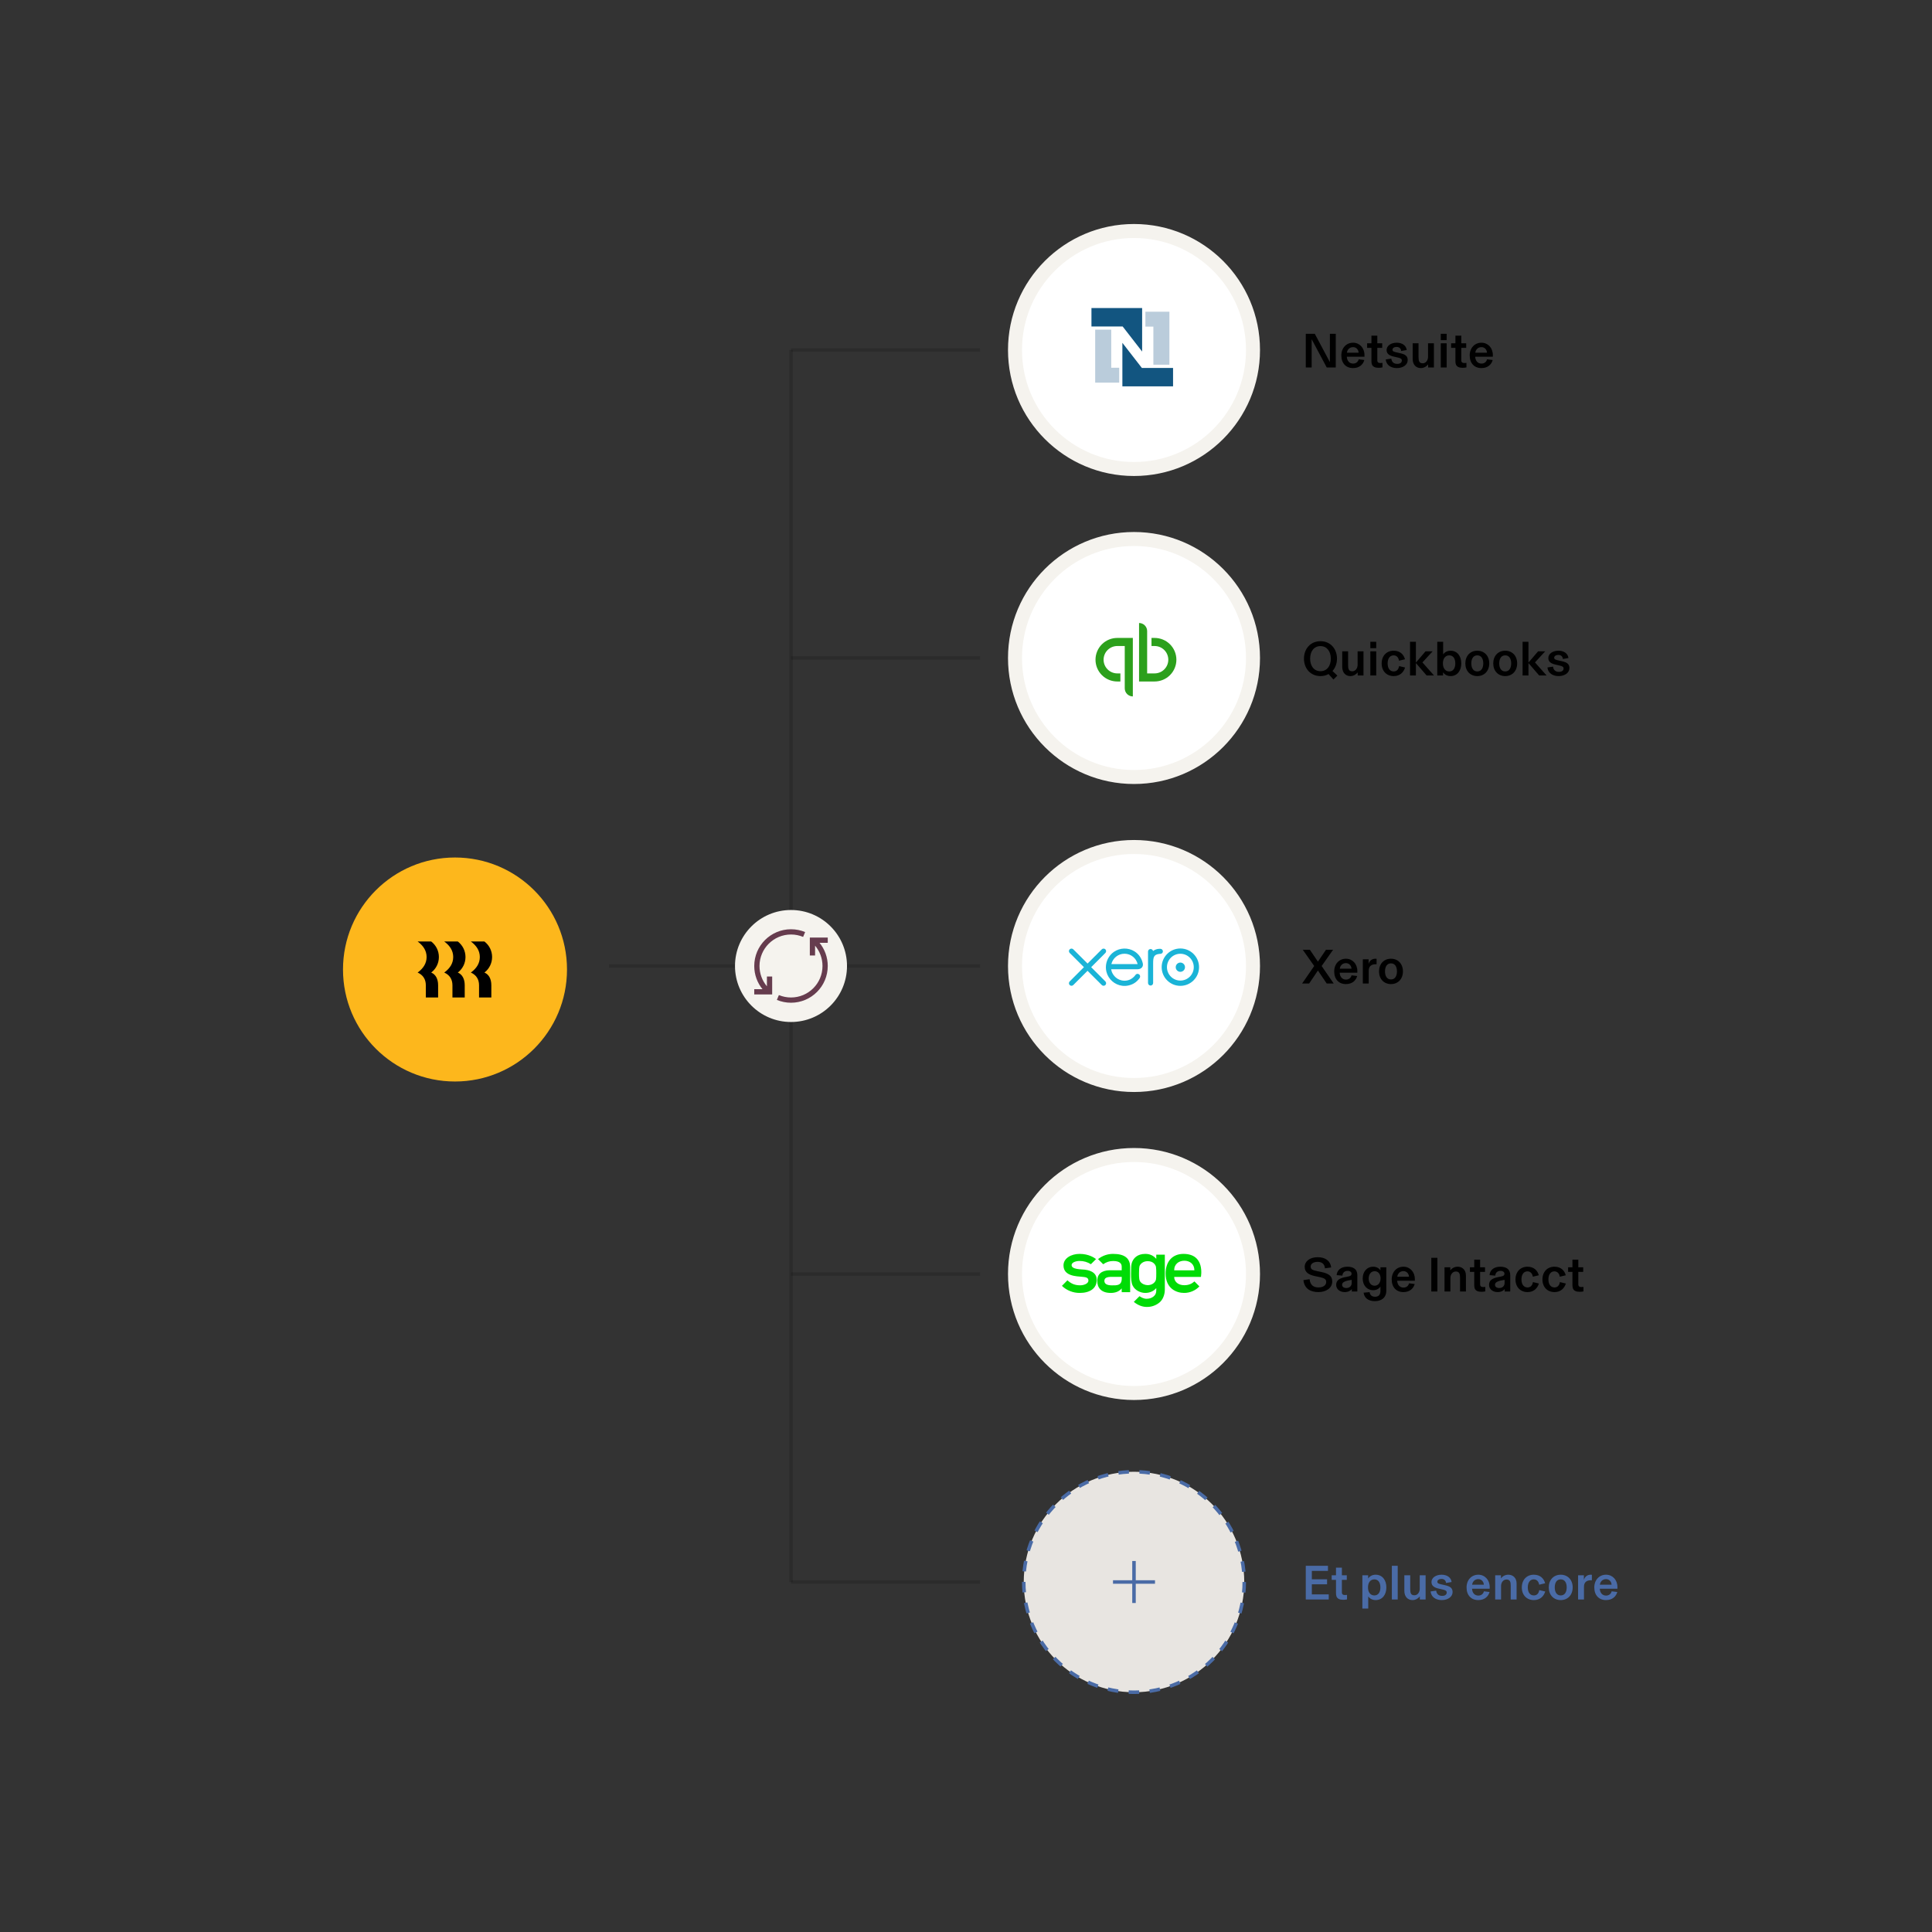 <?xml version="1.0" encoding="utf-8"?>
<svg xmlns="http://www.w3.org/2000/svg" width="552" height="552" viewBox="0 0 552 552" fill="none">
<rect x="0" y="0" width="552" height="552" fill="#333333" stroke="none"/>
<circle cx="324" cy="276" r="34" fill="white" stroke="#F5F3EE" stroke-width="4"/>
<path d="M311.763 276.34L315.827 272.266C315.961 272.129 316.037 271.947 316.037 271.754C316.037 271.352 315.71 271.026 315.308 271.026C315.112 271.026 314.929 271.103 314.791 271.243C314.79 271.244 310.73 275.301 310.73 275.301L306.652 271.237C306.514 271.101 306.332 271.026 306.138 271.026C305.737 271.026 305.41 271.352 305.41 271.753C305.41 271.949 305.488 272.133 305.629 272.271L309.692 276.334L305.631 280.403C305.488 280.543 305.41 280.728 305.41 280.924C305.41 281.326 305.737 281.652 306.138 281.652C306.332 281.652 306.515 281.577 306.652 281.439L310.724 277.373L314.781 281.424C314.925 281.573 315.11 281.652 315.308 281.652C315.71 281.652 316.036 281.326 316.036 280.924C316.036 280.73 315.961 280.548 315.824 280.411L311.763 276.34Z" fill="#1AB4D7"/>
<path d="M335.922 276.341C335.922 277.071 336.515 277.664 337.246 277.664C337.974 277.664 338.568 277.071 338.568 276.341C338.568 275.611 337.974 275.018 337.246 275.018C336.515 275.018 335.922 275.611 335.922 276.341Z" fill="#1AB4D7"/>
<path d="M333.414 276.334C333.414 274.221 335.132 272.502 337.245 272.502C339.357 272.502 341.077 274.221 341.077 276.334C341.077 278.446 339.357 280.164 337.245 280.164C335.132 280.164 333.414 278.446 333.414 276.334ZM331.906 276.334C331.906 279.277 334.301 281.672 337.245 281.672C340.189 281.672 342.586 279.277 342.586 276.334C342.586 273.39 340.189 270.994 337.245 270.994C334.301 270.994 331.906 273.39 331.906 276.334Z" fill="#1AB4D7"/>
<path d="M331.528 271.089L331.304 271.089C330.631 271.089 329.983 271.301 329.441 271.718C329.37 271.392 329.078 271.146 328.73 271.146C328.33 271.146 328.009 271.467 328.008 271.868C328.008 271.869 328.01 280.86 328.01 280.86C328.011 281.261 328.338 281.586 328.738 281.586C329.139 281.586 329.465 281.261 329.466 280.859C329.466 280.857 329.467 275.33 329.467 275.33C329.467 273.487 329.635 272.743 331.214 272.546C331.36 272.528 331.518 272.53 331.519 272.53C331.951 272.516 332.258 272.219 332.258 271.818C332.258 271.416 331.93 271.089 331.528 271.089Z" fill="#1AB4D7"/>
<path d="M317.545 275.461C317.545 275.442 317.546 275.421 317.547 275.4C317.97 273.729 319.483 272.493 321.286 272.493C323.11 272.493 324.637 273.76 325.038 275.461H317.545ZM326.529 275.324C326.216 273.838 325.402 272.618 324.164 271.835C322.354 270.685 319.963 270.749 318.214 271.992C316.788 273.007 315.965 274.667 315.965 276.377C315.965 276.805 316.017 277.238 316.124 277.664C316.663 279.783 318.484 281.387 320.655 281.652C321.3 281.73 321.927 281.693 322.577 281.525C323.135 281.389 323.675 281.163 324.172 280.844C324.689 280.512 325.12 280.074 325.538 279.55C325.546 279.54 325.555 279.532 325.563 279.522C325.853 279.162 325.8 278.651 325.481 278.406C325.212 278.2 324.761 278.117 324.406 278.572C324.329 278.68 324.244 278.792 324.151 278.904C323.868 279.216 323.518 279.518 323.098 279.753C322.564 280.038 321.955 280.201 321.308 280.205C319.191 280.181 318.057 278.703 317.654 277.648C317.584 277.451 317.53 277.246 317.492 277.036C317.487 276.996 317.483 276.958 317.482 276.923C317.92 276.923 325.082 276.922 325.082 276.922C326.123 276.9 326.684 276.165 326.529 275.324Z" fill="#1AB4D7"/>
<circle cx="324" cy="188" r="34" fill="white" stroke="#F5F3EE" stroke-width="4"/>
<path d="M313 188.489C313 190.139 313.656 191.722 314.822 192.889C315.989 194.056 317.572 194.711 319.222 194.711H320.111V192.4H319.222C318.185 192.4 317.19 191.988 316.457 191.254C315.723 190.521 315.311 189.526 315.311 188.489C315.311 187.452 315.723 186.457 316.457 185.723C317.19 184.99 318.185 184.578 319.222 184.578H321.356V196.667C321.356 196.97 321.415 197.271 321.531 197.551C321.648 197.831 321.818 198.086 322.032 198.301C322.247 198.515 322.502 198.686 322.782 198.802C323.063 198.918 323.363 198.978 323.667 198.978V182.267H319.222C317.572 182.267 315.989 182.922 314.822 184.089C313.656 185.256 313 186.839 313 188.489ZM329.889 182.267H329V184.578H329.889C330.926 184.578 331.921 184.99 332.654 185.723C333.388 186.457 333.8 187.452 333.8 188.489C333.8 189.526 333.388 190.521 332.654 191.254C331.921 191.988 330.926 192.4 329.889 192.4H327.756V180.311C327.756 179.698 327.512 179.11 327.079 178.677C326.645 178.243 326.057 178 325.444 178V194.711H329.889C330.706 194.711 331.515 194.55 332.27 194.237C333.025 193.925 333.711 193.466 334.289 192.889C334.866 192.311 335.325 191.625 335.637 190.87C335.95 190.115 336.111 189.306 336.111 188.489C336.111 187.672 335.95 186.863 335.637 186.108C335.325 185.353 334.866 184.667 334.289 184.089C333.711 183.511 333.025 183.053 332.27 182.74C331.515 182.428 330.706 182.267 329.889 182.267Z" fill="#2CA01C"/>
<circle cx="324" cy="364" r="34" fill="white" stroke="#F5F3EE" stroke-width="4"/>
<g clip-path="url(#clip0_8286_97960)">
<path d="M338.121 358.254C335.044 358.254 333.035 360.361 333.035 363.845C333.035 368.172 336.112 369.408 338.317 369.408C339.975 369.408 341.549 368.734 342.686 367.54L341.268 366.121C340.509 366.795 339.638 367.203 338.345 367.203C336.632 367.203 335.48 366.205 335.48 364.829H343.122C343.108 364.815 344.442 358.254 338.121 358.254ZM335.48 362.946C335.48 361.092 336.884 360.207 338.388 360.207C339.891 360.207 341.253 361.12 341.253 362.946H335.48Z" fill="#00DC06"/>
<path d="M309.981 362.763C308.998 362.637 306.174 362.749 306.174 361.457C306.174 360.698 307.368 360.277 308.45 360.277C309.602 360.263 310.725 360.586 311.681 361.204L313.156 359.743C312.72 359.392 311.105 358.254 308.45 358.254C306.033 358.254 303.856 359.518 303.856 361.541C303.856 364.646 307.607 364.646 309.166 364.8C310.121 364.899 310.978 364.955 310.978 365.882C310.978 366.753 309.658 367.231 308.632 367.231C306.961 367.231 305.963 366.683 304.98 365.798L303.406 367.385C304.769 368.706 306.609 369.422 308.506 369.408C311.316 369.408 313.353 368.172 313.353 365.686C313.353 364.042 312.243 363.058 309.981 362.763Z" fill="#00DC06"/>
<path d="M318.042 358.254C316.482 358.24 314.951 358.774 313.729 359.743L315.204 361.218C316.033 360.6 317.03 360.277 318.056 360.291C319.924 360.291 320.486 361.036 320.486 361.879V362.932H317.157C315.92 362.932 313.504 363.241 313.504 365.953C313.504 367.948 314.642 369.409 317.367 369.409C318.73 369.409 319.77 368.973 320.486 368.116V369.198H322.902V362.047C322.902 359.547 321.371 358.254 318.042 358.254ZM320.5 365.292C320.5 367.358 319.025 367.245 317.718 367.245C316.412 367.245 315.541 366.894 315.541 365.967C315.541 365.11 316.229 364.815 317.662 364.815H320.5V365.292Z" fill="#00DC06"/>
<path d="M330.363 358.479V359.673C329.534 358.732 328.551 358.254 327.216 358.254C324.926 358.254 323.746 359.532 323.353 360.909C323.198 361.415 323.156 362.384 323.156 363.817C323.156 365.166 323.17 366.402 323.634 367.343C324.294 368.664 325.882 369.408 327.216 369.408C328.509 369.408 329.604 368.903 330.363 368.032V368.706C330.363 369.493 330.096 370.012 329.59 370.42C329.085 370.827 328.453 371.08 327.567 371.08C326.767 371.08 326.008 370.645 325.573 370.336L323.943 371.965C324.997 372.822 326.247 373.398 327.61 373.412C328.916 373.44 330.195 373.019 331.22 372.19C332.189 371.431 332.808 369.984 332.808 368.467V358.479H330.363ZM330.363 363.817C330.363 364.646 330.349 365.264 330.279 365.587C330.124 366.276 329.338 367.189 327.905 367.189C327.539 367.189 325.713 366.978 325.502 365.391C325.446 364.871 325.418 364.337 325.432 363.817C325.432 362.581 325.488 362.187 325.544 361.878C325.671 361.26 326.486 360.333 327.905 360.333C329.633 360.333 330.195 361.513 330.279 361.977C330.349 362.581 330.377 363.199 330.363 363.817Z" fill="#00DC06"/>
</g>
<circle cx="324" cy="452" r="31.5" fill="#E8E5E1" stroke="#4A6BA6" stroke-dasharray="3 3"/>
<circle cx="324" cy="100" r="34" fill="white" stroke="#F5F3EE" stroke-width="4"/>
<g clip-path="url(#clip1_8286_97960)">
<path d="M312.91 94.186H317.492V105.071H319.773V109.324H312.91V94.186ZM334.119 104.201H329.537V93.316H327.255V89.062H334.119V104.201Z" fill="#BACCDB"/>
<path d="M311.844 88.016H326.324V100.447L320.756 93.274H311.844V88.016ZM335.16 110.384H320.679V97.953L326.247 105.126H335.16" fill="#125580"/>
</g>
<circle cx="130" cy="277" r="32" fill="#FDB71C"/>
<path d="M121.886 273.436C121.886 271.676 120.995 270.222 119.328 269H123.202C124.562 270.047 125.395 271.647 125.395 273.436C125.395 275.225 124.562 276.825 123.202 277.872C124.459 278.395 125.176 279.675 125.176 281.508V284.998H121.667V281.508C121.667 279.763 120.834 278.541 119.328 277.872C120.995 276.65 121.886 275.196 121.886 273.436ZM129.488 273.436C129.488 271.676 128.597 270.222 126.93 269H130.804C132.164 270.047 132.997 271.647 132.997 273.436C132.997 275.225 132.164 276.825 130.804 277.872C132.061 278.395 132.778 279.675 132.778 281.508V284.998H129.269V281.508C129.269 279.763 128.436 278.541 126.93 277.872C128.597 276.65 129.488 275.196 129.488 273.436ZM137.092 273.436C137.092 271.676 136.2 270.222 134.533 269H138.407C139.767 270.047 140.6 271.647 140.6 273.436C140.6 275.225 139.767 276.825 138.407 277.872C139.665 278.395 140.381 279.675 140.381 281.508V284.998H136.872V281.508C136.872 279.763 136.039 278.541 134.533 277.872C136.2 276.65 137.092 275.196 137.092 273.436Z" fill="black"/>
<path d="M379.966 103.46L375.654 95.368H373.078V105H374.758V96.908L379.07 105H381.646V95.368H379.966V103.46ZM389.847 101.43C389.847 99.414 388.461 97.916 386.599 97.916C384.667 97.916 383.239 99.4 383.239 101.556C383.239 103.782 384.555 105.168 386.585 105.168C388.517 105.168 389.497 104.006 389.805 102.858L388.195 102.662C388.027 103.362 387.467 103.88 386.599 103.88C385.535 103.88 384.863 103.096 384.807 101.92H389.847V101.43ZM384.835 100.772C384.933 99.904 385.591 99.176 386.585 99.176C387.551 99.176 388.125 99.932 388.181 100.772H384.835ZM393.882 105.084C394.26 105.084 394.596 105.056 394.988 104.972V103.684C394.778 103.712 394.638 103.726 394.4 103.726C393.854 103.726 393.518 103.53 393.518 102.956V99.386H394.918V98.084H393.518V95.9H391.838V98.084H390.606V99.386H391.838V103.096C391.838 103.502 391.866 103.852 391.978 104.132C392.244 104.804 392.93 105.084 393.882 105.084ZM399.124 105.168C400.818 105.168 402.204 104.258 402.204 102.872C402.204 101.724 401.476 101.234 400.09 100.926L399.04 100.688C398.298 100.52 397.85 100.394 397.85 99.932C397.85 99.456 398.312 99.12 399.04 99.12C399.852 99.12 400.286 99.638 400.328 100.282L401.924 100.002C401.756 98.7 400.622 97.916 399.068 97.916C397.416 97.916 396.17 98.798 396.17 100.002C396.17 101.122 397.01 101.612 398.256 101.892L399.306 102.13C400.258 102.34 400.524 102.55 400.524 103.012C400.524 103.6 400.034 103.964 399.222 103.964C398.27 103.964 397.64 103.474 397.514 102.466L395.918 102.704C396.086 104.3 397.402 105.168 399.124 105.168ZM405.954 105.168C406.934 105.168 407.662 104.58 408.026 104.132H408.04V105H409.692V98.084H408.012V101.948C408.012 102.984 407.354 103.796 406.5 103.796C405.478 103.796 405.296 103.138 405.296 102.018V98.084H403.616V102.508C403.616 104.3 404.68 105.168 405.954 105.168ZM413.327 97.188V95.368H411.647V97.188H413.327ZM413.327 105V98.084H411.647V105H413.327ZM417.878 105.084C418.256 105.084 418.592 105.056 418.984 104.972V103.684C418.774 103.712 418.634 103.726 418.396 103.726C417.85 103.726 417.514 103.53 417.514 102.956V99.386H418.914V98.084H417.514V95.9H415.834V98.084H414.602V99.386H415.834V103.096C415.834 103.502 415.862 103.852 415.974 104.132C416.24 104.804 416.926 105.084 417.878 105.084ZM426.525 101.43C426.525 99.414 425.139 97.916 423.277 97.916C421.345 97.916 419.917 99.4 419.917 101.556C419.917 103.782 421.233 105.168 423.263 105.168C425.195 105.168 426.175 104.006 426.483 102.858L424.873 102.662C424.705 103.362 424.145 103.88 423.277 103.88C422.213 103.88 421.541 103.096 421.485 101.92H426.525V101.43ZM421.513 100.772C421.611 99.904 422.269 99.176 423.263 99.176C424.229 99.176 424.803 99.932 424.859 100.772H421.513Z" fill="black"/>
<path d="M380.708 191.712C381.534 190.816 381.996 189.556 381.996 188.184C381.996 185.44 380.19 183.2 377.278 183.2C374.366 183.2 372.56 185.44 372.56 188.184C372.56 190.914 374.366 193.168 377.278 193.168C378.146 193.168 378.93 192.958 379.588 192.594L380.988 194.148L382.108 193.028L380.708 191.712ZM374.324 188.184C374.324 186.14 375.388 184.6 377.278 184.6C379.14 184.6 380.232 186.14 380.232 188.184C380.232 190.228 379.168 191.768 377.278 191.768C375.388 191.768 374.324 190.228 374.324 188.184ZM385.831 193.168C386.811 193.168 387.539 192.58 387.903 192.132H387.917V193H389.569V186.084H387.889V189.948C387.889 190.984 387.231 191.796 386.377 191.796C385.355 191.796 385.173 191.138 385.173 190.018V186.084H383.493V190.508C383.493 192.3 384.557 193.168 385.831 193.168ZM393.204 185.188V183.368H391.524V185.188H393.204ZM393.204 193V186.084H391.524V193H393.204ZM398.203 193.168C399.995 193.168 401.031 192.076 401.451 190.718L399.743 190.312C399.589 191.292 399.043 191.838 398.203 191.838C397.167 191.838 396.467 191.026 396.467 189.542C396.467 188.114 397.139 187.246 398.175 187.246C399.043 187.246 399.589 187.89 399.715 188.772L401.423 188.366C401.059 186.994 400.009 185.916 398.189 185.916C396.201 185.916 394.759 187.344 394.759 189.556C394.759 191.74 396.173 193.168 398.203 193.168ZM406.408 189.262L409.334 186.084H407.304L404.546 189.304V183.368H402.866V193H404.546V189.444L407.612 193H409.726L406.408 189.262ZM414.443 193.168C416.333 193.168 417.509 191.656 417.509 189.542C417.509 187.428 416.333 185.916 414.443 185.916C413.365 185.916 412.679 186.476 412.329 186.952V183.368H410.649V193H412.301V192.09C412.637 192.58 413.323 193.168 414.443 193.168ZM414.079 191.838C412.987 191.838 412.259 190.97 412.259 189.542C412.259 188.114 412.987 187.246 414.079 187.246C415.199 187.246 415.801 188.17 415.801 189.542C415.801 190.914 415.199 191.838 414.079 191.838ZM422.085 193.168C424.101 193.168 425.501 191.698 425.501 189.542C425.501 187.386 424.101 185.916 422.085 185.916C420.069 185.916 418.669 187.386 418.669 189.542C418.669 191.698 420.069 193.168 422.085 193.168ZM422.085 191.838C420.909 191.838 420.377 190.83 420.377 189.542C420.377 188.254 420.909 187.246 422.085 187.246C423.261 187.246 423.793 188.254 423.793 189.542C423.793 190.83 423.261 191.838 422.085 191.838ZM430.059 193.168C432.075 193.168 433.475 191.698 433.475 189.542C433.475 187.386 432.075 185.916 430.059 185.916C428.043 185.916 426.643 187.386 426.643 189.542C426.643 191.698 428.043 193.168 430.059 193.168ZM430.059 191.838C428.883 191.838 428.351 190.83 428.351 189.542C428.351 188.254 428.883 187.246 430.059 187.246C431.235 187.246 431.767 188.254 431.767 189.542C431.767 190.83 431.235 191.838 430.059 191.838ZM438.566 189.262L441.492 186.084H439.462L436.704 189.304V183.368H435.024V193H436.704V189.444L439.77 193H441.884L438.566 189.262ZM445.331 193.168C447.025 193.168 448.411 192.258 448.411 190.872C448.411 189.724 447.683 189.234 446.297 188.926L445.247 188.688C444.505 188.52 444.057 188.394 444.057 187.932C444.057 187.456 444.519 187.12 445.247 187.12C446.059 187.12 446.493 187.638 446.535 188.282L448.131 188.002C447.963 186.7 446.829 185.916 445.275 185.916C443.623 185.916 442.377 186.798 442.377 188.002C442.377 189.122 443.217 189.612 444.463 189.892L445.513 190.13C446.465 190.34 446.731 190.55 446.731 191.012C446.731 191.6 446.241 191.964 445.429 191.964C444.477 191.964 443.847 191.474 443.721 190.466L442.125 190.704C442.293 192.3 443.609 193.168 445.331 193.168Z" fill="black"/>
<path d="M377.614 276.002L380.876 271.368H378.846L376.55 274.756L374.254 271.368H372.224L375.486 276.002L372.042 281H374.044L376.55 277.29L379.056 281H381.058L377.614 276.002ZM387.81 277.43C387.81 275.414 386.424 273.916 384.562 273.916C382.63 273.916 381.202 275.4 381.202 277.556C381.202 279.782 382.518 281.168 384.548 281.168C386.48 281.168 387.46 280.006 387.768 278.858L386.158 278.662C385.99 279.362 385.43 279.88 384.562 279.88C383.498 279.88 382.826 279.096 382.77 277.92H387.81V277.43ZM382.798 276.772C382.896 275.904 383.554 275.176 384.548 275.176C385.514 275.176 386.088 275.932 386.144 276.772H382.798ZM392.975 273.916C391.911 273.916 391.253 274.602 391.029 275.414V274.084H389.377V281H391.057V277.332C391.057 276.114 391.785 275.498 393.017 275.498C393.115 275.498 393.171 275.498 393.311 275.512V273.93C393.185 273.916 393.087 273.916 392.975 273.916ZM397.423 281.168C399.439 281.168 400.839 279.698 400.839 277.542C400.839 275.386 399.439 273.916 397.423 273.916C395.407 273.916 394.007 275.386 394.007 277.542C394.007 279.698 395.407 281.168 397.423 281.168ZM397.423 279.838C396.247 279.838 395.715 278.83 395.715 277.542C395.715 276.254 396.247 275.246 397.423 275.246C398.599 275.246 399.131 276.254 399.131 277.542C399.131 278.83 398.599 279.838 397.423 279.838Z" fill="black"/>
<path d="M376.69 369.168C378.748 369.168 380.638 368.118 380.638 366.13C380.638 364.59 379.658 363.876 377.586 363.442L376.2 363.148C375.038 362.896 374.478 362.686 374.478 361.86C374.478 361.104 375.248 360.53 376.452 360.53C377.754 360.53 378.468 361.202 378.552 362.378L380.33 362.126C380.134 360.264 378.664 359.2 376.494 359.2C374.212 359.2 372.77 360.39 372.77 361.958C372.77 363.526 373.932 364.226 375.78 364.618L377.166 364.912C378.356 365.164 378.916 365.5 378.916 366.256C378.916 367.236 378.02 367.838 376.704 367.838C375.22 367.838 374.352 367.11 374.17 365.486L372.406 365.738C372.672 368.272 374.52 369.168 376.69 369.168ZM384.199 369.168C385.165 369.168 385.893 368.776 386.215 368.314H386.229V369H387.811V364.324C387.811 362.672 386.733 361.916 384.955 361.916C383.149 361.916 381.987 362.91 381.903 364.324L383.541 364.464C383.583 363.652 384.143 363.106 385.011 363.106C385.753 363.106 386.159 363.456 386.159 363.904C386.159 364.436 385.809 364.59 385.193 364.716L384.241 364.912C382.701 365.234 381.763 365.808 381.763 367.096C381.763 368.412 382.911 369.168 384.199 369.168ZM384.661 368.006C383.975 368.006 383.457 367.67 383.457 367.068C383.457 366.606 383.793 366.326 384.297 366.116C384.731 365.934 385.375 365.794 386.201 365.668V366.564C386.201 367.46 385.543 368.006 384.661 368.006ZM392.813 371.758C394.689 371.758 396.089 370.778 396.089 368.748V362.084H394.409V362.938C393.989 362.35 393.275 361.916 392.309 361.916C390.629 361.916 389.341 363.274 389.341 365.276C389.341 367.278 390.629 368.636 392.309 368.636C393.275 368.636 393.989 368.202 394.409 367.614V368.874C394.409 370.008 393.793 370.498 392.883 370.498C391.973 370.498 391.455 370.064 391.315 369.182L389.607 369.336C389.761 370.834 390.979 371.758 392.813 371.758ZM392.757 367.348C391.665 367.348 391.049 366.424 391.049 365.276C391.049 364.128 391.679 363.204 392.757 363.204C393.807 363.204 394.451 364.072 394.451 365.276C394.451 366.48 393.765 367.348 392.757 367.348ZM404.238 365.43C404.238 363.414 402.852 361.916 400.99 361.916C399.058 361.916 397.63 363.4 397.63 365.556C397.63 367.782 398.946 369.168 400.976 369.168C402.908 369.168 403.888 368.006 404.196 366.858L402.586 366.662C402.418 367.362 401.858 367.88 400.99 367.88C399.926 367.88 399.254 367.096 399.198 365.92H404.238V365.43ZM399.226 364.772C399.324 363.904 399.982 363.176 400.976 363.176C401.942 363.176 402.516 363.932 402.572 364.772H399.226ZM410.681 369V359.368H408.945V369H410.681ZM414.397 369V365.136C414.397 364.1 415.069 363.288 415.937 363.288C416.959 363.288 417.155 363.946 417.155 365.066V369H418.835V364.436C418.835 362.798 417.771 361.916 416.483 361.916C415.489 361.916 414.761 362.434 414.383 362.952H414.369V362.084H412.717V369H414.397ZM423.255 369.084C423.633 369.084 423.969 369.056 424.361 368.972V367.684C424.151 367.712 424.011 367.726 423.773 367.726C423.227 367.726 422.891 367.53 422.891 366.956V363.386H424.291V362.084H422.891V359.9H421.211V362.084H419.979V363.386H421.211V367.096C421.211 367.502 421.239 367.852 421.351 368.132C421.617 368.804 422.303 369.084 423.255 369.084ZM427.881 369.168C428.847 369.168 429.575 368.776 429.897 368.314H429.911V369H431.493V364.324C431.493 362.672 430.415 361.916 428.637 361.916C426.831 361.916 425.669 362.91 425.585 364.324L427.223 364.464C427.265 363.652 427.825 363.106 428.693 363.106C429.435 363.106 429.841 363.456 429.841 363.904C429.841 364.436 429.491 364.59 428.875 364.716L427.923 364.912C426.383 365.234 425.445 365.808 425.445 367.096C425.445 368.412 426.593 369.168 427.881 369.168ZM428.343 368.006C427.657 368.006 427.139 367.67 427.139 367.068C427.139 366.606 427.475 366.326 427.979 366.116C428.413 365.934 429.057 365.794 429.883 365.668V366.564C429.883 367.46 429.225 368.006 428.343 368.006ZM436.439 369.168C438.231 369.168 439.267 368.076 439.687 366.718L437.979 366.312C437.825 367.292 437.279 367.838 436.439 367.838C435.403 367.838 434.703 367.026 434.703 365.542C434.703 364.114 435.375 363.246 436.411 363.246C437.279 363.246 437.825 363.89 437.951 364.772L439.659 364.366C439.295 362.994 438.245 361.916 436.425 361.916C434.437 361.916 432.995 363.344 432.995 365.556C432.995 367.74 434.409 369.168 436.439 369.168ZM444.14 369.168C445.932 369.168 446.968 368.076 447.388 366.718L445.68 366.312C445.526 367.292 444.98 367.838 444.14 367.838C443.104 367.838 442.404 367.026 442.404 365.542C442.404 364.114 443.076 363.246 444.112 363.246C444.98 363.246 445.526 363.89 445.652 364.772L447.36 364.366C446.996 362.994 445.946 361.916 444.126 361.916C442.138 361.916 440.696 363.344 440.696 365.556C440.696 367.74 442.11 369.168 444.14 369.168ZM451.311 369.084C451.689 369.084 452.025 369.056 452.417 368.972V367.684C452.207 367.712 452.067 367.726 451.829 367.726C451.283 367.726 450.947 367.53 450.947 366.956V363.386H452.347V362.084H450.947V359.9H449.267V362.084H448.035V363.386H449.267V367.096C449.267 367.502 449.295 367.852 449.407 368.132C449.673 368.804 450.359 369.084 451.311 369.084Z" fill="black"/>
<path d="M374.814 452.66H379.168V451.232H374.814V448.824H379.42V447.368H373.078V457H379.644V455.544H374.814V452.66ZM383.76 457.084C384.138 457.084 384.474 457.056 384.866 456.972V455.684C384.656 455.712 384.516 455.726 384.278 455.726C383.732 455.726 383.396 455.53 383.396 454.956V451.386H384.796V450.084H383.396V447.9H381.716V450.084H380.484V451.386H381.716V455.096C381.716 455.502 381.744 455.852 381.856 456.132C382.122 456.804 382.808 457.084 383.76 457.084ZM390.925 459.59V456.132C391.275 456.608 391.961 457.168 393.039 457.168C394.929 457.168 396.105 455.656 396.105 453.542C396.105 451.428 394.929 449.916 393.039 449.916C391.919 449.916 391.233 450.504 390.897 450.994V450.084H389.245V459.59H390.925ZM392.675 455.838C391.583 455.838 390.855 454.97 390.855 453.542C390.855 452.114 391.583 451.246 392.675 451.246C393.795 451.246 394.397 452.17 394.397 453.542C394.397 454.914 393.795 455.838 392.675 455.838ZM399.35 457V447.368H397.67V457H399.35ZM403.579 457.168C404.559 457.168 405.287 456.58 405.651 456.132H405.665V457H407.317V450.084H405.637V453.948C405.637 454.984 404.979 455.796 404.125 455.796C403.103 455.796 402.921 455.138 402.921 454.018V450.084H401.241V454.508C401.241 456.3 402.305 457.168 403.579 457.168ZM411.946 457.168C413.64 457.168 415.026 456.258 415.026 454.872C415.026 453.724 414.298 453.234 412.912 452.926L411.862 452.688C411.12 452.52 410.672 452.394 410.672 451.932C410.672 451.456 411.134 451.12 411.862 451.12C412.674 451.12 413.108 451.638 413.15 452.282L414.746 452.002C414.578 450.7 413.444 449.916 411.89 449.916C410.238 449.916 408.992 450.798 408.992 452.002C408.992 453.122 409.832 453.612 411.078 453.892L412.128 454.13C413.08 454.34 413.346 454.55 413.346 455.012C413.346 455.6 412.856 455.964 412.044 455.964C411.092 455.964 410.462 455.474 410.336 454.466L408.74 454.704C408.908 456.3 410.224 457.168 411.946 457.168ZM425.626 453.43C425.626 451.414 424.24 449.916 422.378 449.916C420.446 449.916 419.018 451.4 419.018 453.556C419.018 455.782 420.334 457.168 422.364 457.168C424.296 457.168 425.276 456.006 425.584 454.858L423.974 454.662C423.806 455.362 423.246 455.88 422.378 455.88C421.314 455.88 420.642 455.096 420.586 453.92H425.626V453.43ZM420.614 452.772C420.712 451.904 421.37 451.176 422.364 451.176C423.33 451.176 423.904 451.932 423.96 452.772H420.614ZM428.874 457V453.136C428.874 452.1 429.546 451.288 430.414 451.288C431.436 451.288 431.632 451.946 431.632 453.066V457H433.312V452.436C433.312 450.798 432.248 449.916 430.96 449.916C429.966 449.916 429.238 450.434 428.86 450.952H428.846V450.084H427.194V457H428.874ZM438.247 457.168C440.039 457.168 441.075 456.076 441.495 454.718L439.787 454.312C439.633 455.292 439.087 455.838 438.247 455.838C437.211 455.838 436.511 455.026 436.511 453.542C436.511 452.114 437.183 451.246 438.219 451.246C439.087 451.246 439.633 451.89 439.759 452.772L441.467 452.366C441.103 450.994 440.053 449.916 438.233 449.916C436.245 449.916 434.803 451.344 434.803 453.556C434.803 455.74 436.217 457.168 438.247 457.168ZM445.921 457.168C447.937 457.168 449.337 455.698 449.337 453.542C449.337 451.386 447.937 449.916 445.921 449.916C443.905 449.916 442.505 451.386 442.505 453.542C442.505 455.698 443.905 457.168 445.921 457.168ZM445.921 455.838C444.745 455.838 444.213 454.83 444.213 453.542C444.213 452.254 444.745 451.246 445.921 451.246C447.097 451.246 447.629 452.254 447.629 453.542C447.629 454.83 447.097 455.838 445.921 455.838ZM454.483 449.916C453.419 449.916 452.761 450.602 452.537 451.414V450.084H450.885V457H452.565V453.332C452.565 452.114 453.293 451.498 454.525 451.498C454.623 451.498 454.679 451.498 454.819 451.512V449.93C454.693 449.916 454.595 449.916 454.483 449.916ZM462.122 453.43C462.122 451.414 460.736 449.916 458.874 449.916C456.942 449.916 455.514 451.4 455.514 453.556C455.514 455.782 456.83 457.168 458.86 457.168C460.792 457.168 461.772 456.006 462.08 454.858L460.47 454.662C460.302 455.362 459.742 455.88 458.874 455.88C457.81 455.88 457.138 455.096 457.082 453.92H462.122V453.43ZM457.11 452.772C457.208 451.904 457.866 451.176 458.86 451.176C459.826 451.176 460.4 451.932 460.456 452.772H457.11Z" fill="#4A6BA6"/>
<path d="M280 276H174" stroke="black" stroke-opacity="0.15"/>
<path d="M226 364L280 364" stroke="black" stroke-opacity="0.15"/>
<path d="M226 452L280 452" stroke="black" stroke-opacity="0.15"/>
<path d="M226 100L280 100" stroke="black" stroke-opacity="0.15"/>
<path d="M226 188L280 188" stroke="black" stroke-opacity="0.15"/>
<path d="M226 452L226 100" stroke="black" stroke-opacity="0.15"/>
<g clip-path="url(#clip2_8286_97960)">
<path fill-rule="evenodd" clip-rule="evenodd" d="M323.5 451.5V446H324.5V451.5H330V452.5H324.5V458H323.5V452.5H318V451.5H323.5Z" fill="#4A6BA6"/>
</g>
<circle cx="226" cy="276" r="16" fill="#F5F3EE"/>
<path d="M219.121 281.804C217.797 280.237 217 278.212 217 276C217 271.029 221.029 267 226 267C227.228 267 228.397 267.246 229.461 267.689L230.039 266.305C228.794 265.786 227.43 265.5 226 265.5C220.201 265.5 215.5 270.201 215.5 276C215.5 278.51 216.381 280.815 217.851 282.621H215.5V284.121H220.621V279H219.121V281.804Z" fill="#663C4E"/>
<path d="M231.379 267.873L236.5 267.873V269.373L234.149 269.373C235.619 271.179 236.5 273.484 236.5 275.995C236.5 281.793 231.799 286.495 226 286.495C224.57 286.495 223.206 286.208 221.961 285.689L222.539 284.305C223.603 284.749 224.772 284.995 226 284.995C230.971 284.995 235 280.965 235 275.995C235 273.783 234.203 271.758 232.879 270.19V272.994H231.379V267.873Z" fill="#663C4E"/>
<defs>
<clipPath id="clip0_8286_97960">
<rect width="40.354" height="15.691" fill="white" transform="translate(303.141 358)"/>
</clipPath>
<clipPath id="clip1_8286_97960">
<rect width="29.035" height="29" fill="white" transform="translate(309.008 85)"/>
</clipPath>
<clipPath id="clip2_8286_97960">
<rect width="16" height="16" fill="white" transform="translate(316 444)"/>
</clipPath>
</defs>
</svg>